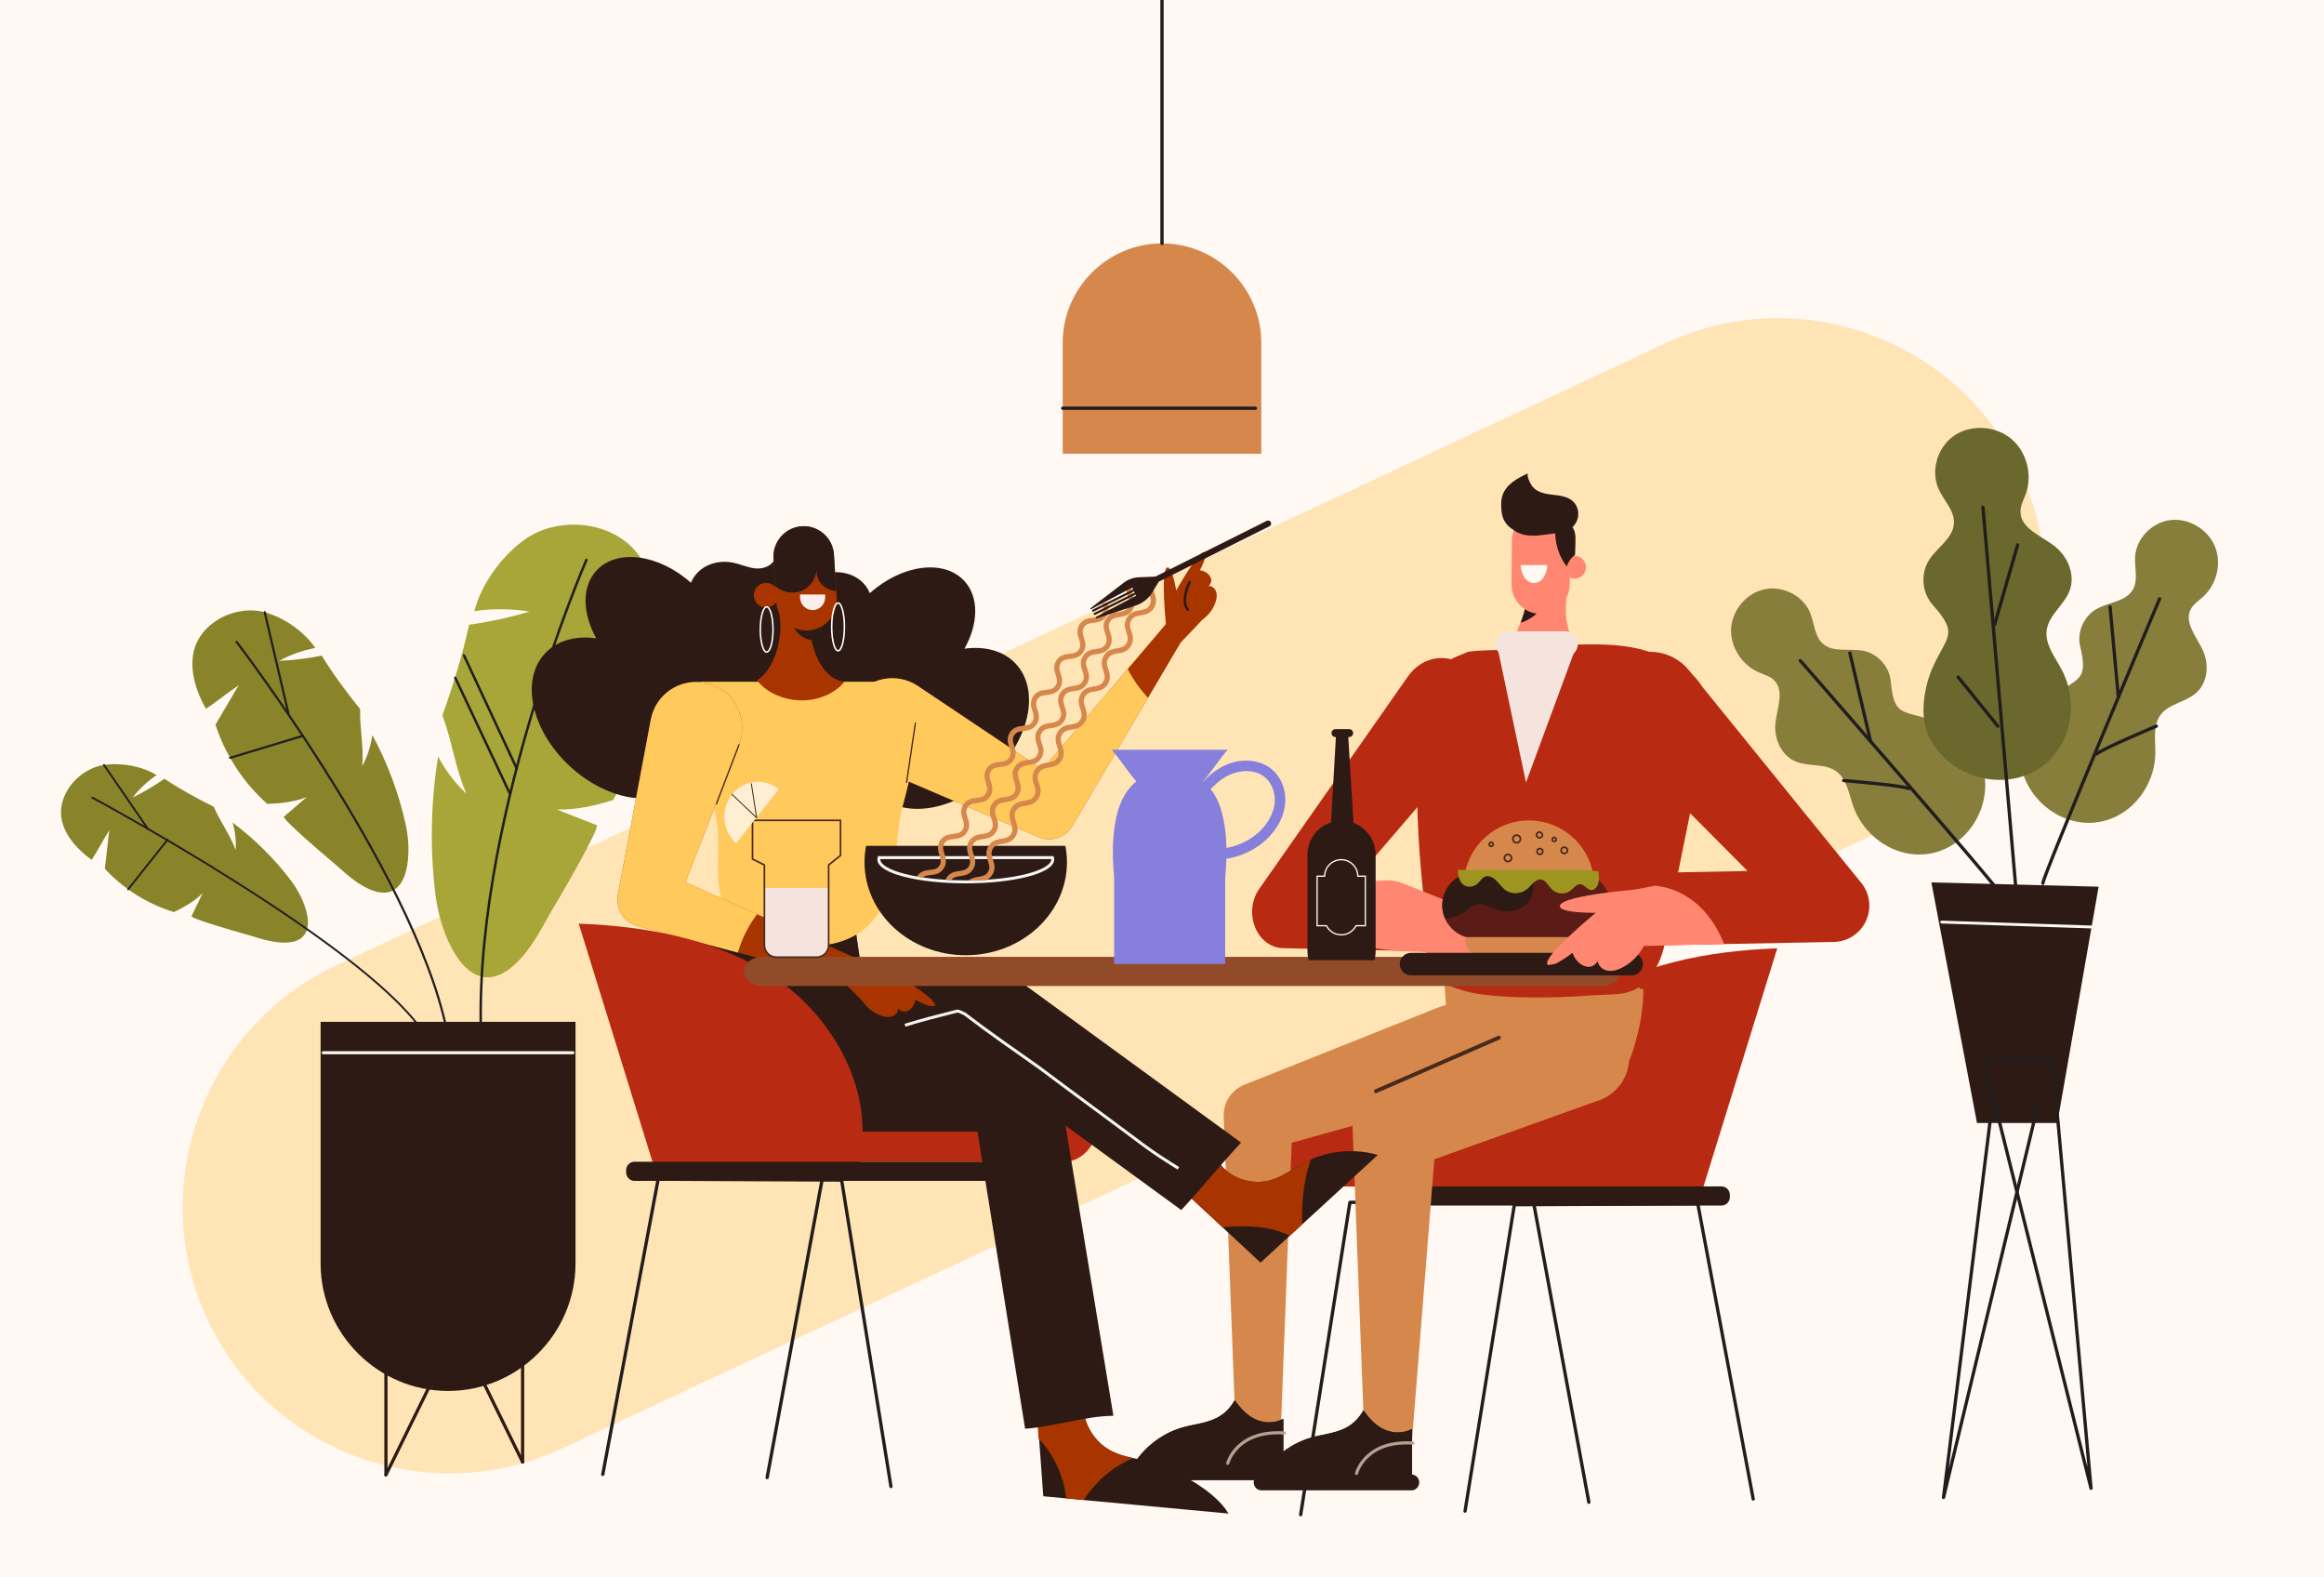 <?xml version="1.0" encoding="UTF-8"?>
<svg xmlns="http://www.w3.org/2000/svg" xmlns:xlink="http://www.w3.org/1999/xlink" version="1.1" x="0px" y="0px" viewBox="0 0 737 500" style="enable-background:new 0 0 737 500;" xml:space="preserve">
<g id="BACKGROUND">
	<rect x="-0.374" style="fill:#FFF8F3;" width="737.749" height="500"></rect>
</g>
<g id="OBJECTS">
	<path style="opacity:0.4;fill:#FFC95C;" d="M599.88,261.917L178.25,459.219c-42.11,19.705-92.686,1.374-112.391-40.735l0,0   c-19.705-42.11-1.374-92.686,40.735-112.391l421.63-197.302c42.11-19.705,92.686-1.374,112.391,40.735v0   C660.321,191.635,641.99,242.211,599.88,261.917z"></path>
	
		<polyline style="fill:none;stroke:#211D1D;stroke-width:1.053;stroke-linecap:round;stroke-linejoin:round;stroke-miterlimit:10;" points="   412.477,480.199 428.093,381.203 486.27,380.908 503.858,476.259  "></polyline>
	<path style="fill:#B82B12;" d="M481.617,376.182h-71.788c-5.946,0-10.811-5.605-10.811-12.456l0,0   c0-6.851,4.865-12.457,10.811-12.457h71.788c5.946,0,10.811,5.605,10.811,12.457l0,0   C492.428,370.576,487.563,376.182,481.617,376.182z"></path>
	<path style="fill:#B82B12;" d="M474.77,376.629c-5.131-21.746,7.081-44.932,25.288-57.883   c18.207-12.951,41.224-17.252,63.552-18.086l-23.52,75.924L474.77,376.629z"></path>
	
		<polyline style="fill:none;stroke:#211D1D;stroke-width:1.043;stroke-linecap:round;stroke-linejoin:round;stroke-miterlimit:10;" points="   464.604,479.089 480.246,381.944 538.423,381.67 555.986,475.247  "></polyline>
	<path style="fill:#2D1A14;" d="M433.239,382.219h112.675c1.464,0,2.663-1.198,2.663-2.663v-0.754c0-1.465-1.198-2.663-2.663-2.663   H433.239c-1.464,0-2.663,1.198-2.663,2.663v0.754C430.576,381.021,431.774,382.219,433.239,382.219z"></path>
	<g>
		<g>
			<g>
				<g>
					<g>
						<path style="fill:#FF8772;" d="M497.517,183.372c-0.535,2.886-0.845,5.816-0.926,8.752c-0.122,4.394,0.434,9.189,3.446,12.339        c-1.867,2.614-4.699,4.761-7.775,5.56c-3.076,0.799-6.423,0.469-9.292-0.915c-0.783-0.378-1.528-0.829-2.272-1.281        c-0.913-0.553-1.826-1.107-2.739-1.66c3.957-6.939,7.339-14.616,6.279-22.566c1.975-0.375,4.772-1.222,6.747-1.597        c0.857-0.162,1.723-0.326,2.593-0.288C494.961,181.777,496.154,183.609,497.517,183.372z"></path>
						<path style="fill:#2D1A14;" d="M482.188,197.489c1.721-4.465,2.685-9.126,2.05-13.888c1.975-0.374,4.772-1.222,6.747-1.597        c0.58-0.11,1.163-0.215,1.75-0.263C493.055,188.792,488.546,195.495,482.188,197.489z"></path>
						<path style="fill:#D6874C;" d="M477.963,257.706l15.793-0.903c12.53-0.717,23.359,9.134,24.063,21.889l1.667,30.212        c-0.101,0.306-0.159,0.648-0.16,1.027c-0.014,4.595,1.515,3.601,1.797,3.56c0,0,0.487,8.472-3.59,20.568        c-2.704,8.023-9.798,13.767-18.103,14.446c-0.204,0.017-0.408,0.031-0.611,0.042l-15.793,0.903        c-12.008,0.687-22.948-17.194-24.455-29.852c0.052-0.528-0.312-5.077-0.52-8.516c0,0-1.616-28.425-1.591-28.882        C455.757,269.446,465.433,258.423,477.963,257.706z"></path>
						<path style="fill:#B82B12;" d="M449.822,239.389c0.272-3.948,0.787-7.862,1.303-11.788c0.472-3.604,1.036-7.278,2.265-10.752        c0.562-1.59,1.273-3.244,2.363-4.582c0.957-1.174,2.173-2.052,3.539-2.812c1.995-1.114,4.155-1.911,6.263-2.806        c1.816-0.282,3.76-0.386,5.875-0.463c0.41-0.014,0.827-0.029,1.251-0.043c0.242-0.008,0.487-0.016,0.734-0.025        c0.085-0.002,0.17-0.005,0.257-0.008c0.203-0.006,0.409-0.014,0.615-0.021c0.822-0.03,1.67-0.067,2.545-0.113        c1.121-0.06,2.242-0.132,3.362-0.208c7.037-0.482,14.052-1.225,21.109-1.42c0.697-0.019,1.399-0.035,2.11-0.044        c1.936-0.027,3.901-0.011,5.866,0.076c0.058,0.003,0.117,0.005,0.175,0.008c0.882,0.041,1.763,0.097,2.642,0.168        c4.423,0.365,8.773,1.165,12.709,2.747c0.626,0.252,1.271,0.514,1.925,0.794c0.055,0.024,0.11,0.046,0.165,0.07        c5.875,2.503,12.493,6.124,13.855,12.312c1.922,8.722-1.56,19.741-3.096,28.396c-0.01,0.06-0.022,0.12-0.032,0.181        c-0.068,0.392-0.138,0.79-0.212,1.19c-0.432,2.417-0.919,4.973-1.444,7.633c-1.478,7.516-3.248,15.843-4.884,24.087        c-0.003,0.016-0.007,0.032-0.01,0.048c-0.235,1.179-0.467,2.357-0.694,3.531c-0.871,4.488-1.685,8.912-2.372,13.127        c-1.024,6.281-4.706,13.33-10.848,15.611c-3.448,1.28-7.81,0.979-11.429,1.244c-4.895,0.358-9.797,0.618-14.705,0.7        c-1.76,0.03-3.521,0.038-5.281,0.024c-3.444-0.03-6.888-0.156-10.323-0.413c-3.261-0.244-6.501-0.554-9.677-1.335        c-1.197-0.294-2.38-0.641-3.544-1.039c-0.979-0.335-2.082-0.646-2.889-1.298c-0.224-0.179-0.432-0.371-0.627-0.574        c-0.38-0.39-0.711-0.822-0.993-1.284c-0.56-2.122-1.034-4.269-1.6-6.375c-0.452-1.681-0.921-3.357-1.383-5.035        c-1.044-4.41-2.138-8.819-3.027-13.263c-0.407-2.768-0.67-5.55-0.926-8.341c-0.379-4.161-0.695-8.327-0.926-12.499        C449.367,256.336,449.239,247.844,449.822,239.389z"></path>
						<path style="fill:#FF8772;" d="M482.221,197.419c-1.156,3.016-2.662,5.943-4.262,8.748c0.913,0.553,1.826,1.107,2.739,1.66        c0.744,0.451,1.49,0.903,2.272,1.281c2.869,1.384,6.216,1.713,9.292,0.915c3.076-0.799,5.908-2.946,7.775-5.56        c-1.816-1.9-2.738-4.397-3.158-7.044H482.221z"></path>
					</g>
					<g>
						<path style="fill:#2D201B;" d="M492.588,170.541c-2.802,0.612-4.343,3.56-3.943,6.204c0.4,2.644,2.295,4.956,4.435,6.831        c1.074-3.222,1.834-6.06,2.908-9.282c0.404-1.21,0.68-2.795-0.471-3.566C494.871,170.295,493.347,170.375,492.588,170.541z"></path>
						<path style="fill:#FF8772;" d="M479.344,185.613c0.004,0.102,0.01,0.204,0.017,0.306c0.004,0.051,0.008,0.104,0.012,0.155        c0.003,0.032,0.005,0.064,0.009,0.097c0.009,0.098,0.02,0.195,0.033,0.292c0.004,0.029,0.008,0.058,0.012,0.087        c0.02,0.141,0.043,0.282,0.069,0.421c0.028,0.148,0.059,0.295,0.093,0.441c0.012,0.052,0.025,0.103,0.038,0.154        c0.008,0.031,0.016,0.062,0.025,0.093c0.032,0.124,0.068,0.246,0.106,0.368c0.09,0.295,0.196,0.584,0.315,0.867        c0.028,0.068,0.058,0.136,0.088,0.203c0.272,0.606,0.604,1.178,0.99,1.708c0.084,0.115,0.17,0.227,0.258,0.337        c0.048,0.06,0.096,0.118,0.145,0.177c0.082,0.096,0.164,0.191,0.249,0.284c0.207,0.228,0.426,0.445,0.654,0.652        c0.107,0.096,0.216,0.189,0.326,0.281c0.453,0.373,0.94,0.702,1.456,0.983c0.389,0.213,0.795,0.396,1.215,0.551        c0.092,0.034,0.185,0.066,0.277,0.097c0.066,0.022,0.132,0.044,0.199,0.063c0.036,0.011,0.072,0.023,0.109,0.033        c0.034,0.01,0.068,0.019,0.102,0.028c0.108,0.031,0.216,0.06,0.326,0.085c0.649,0.155,1.323,0.24,2.015,0.246        c0.152,0.001,0.303-0.001,0.453-0.007c1.689-0.069,3.268-0.606,4.611-1.488c2.528-1.661,4.222-4.542,4.251-7.817l0.02-2.222        l0.058-6.536l0.018-2.044l0.025-2.821c0.001-0.155-0.001-0.31-0.007-0.463c-0.003-0.076-0.007-0.152-0.012-0.227        c-0.003-0.061-0.007-0.12-0.013-0.179c-0.004-0.06-0.01-0.12-0.017-0.18c0-0.015-0.002-0.029-0.004-0.043        c-0.003-0.037-0.008-0.074-0.013-0.11c-0.004-0.044-0.01-0.087-0.016-0.131c-0.003-0.027-0.007-0.053-0.01-0.08        c-0.009-0.064-0.019-0.128-0.029-0.192c-0.008-0.054-0.018-0.108-0.028-0.162c-0.005-0.032-0.011-0.063-0.017-0.095        c-0.023-0.125-0.05-0.249-0.079-0.372c-0.015-0.069-0.033-0.14-0.051-0.208c-0.016-0.064-0.033-0.127-0.051-0.191        c-0.017-0.062-0.036-0.124-0.054-0.186c-0.001-0.002-0.001-0.004-0.002-0.005c-0.019-0.062-0.038-0.123-0.058-0.185        c-0.02-0.062-0.041-0.124-0.063-0.186c-0.021-0.061-0.044-0.123-0.066-0.184c-0.046-0.124-0.095-0.246-0.146-0.368        c-0.01-0.023-0.02-0.046-0.03-0.069c-0.043-0.1-0.087-0.199-0.133-0.297c-0.011-0.023-0.022-0.045-0.033-0.068        c-0.049-0.101-0.099-0.201-0.151-0.3c-0.008-0.016-0.016-0.031-0.025-0.047c-1.549-2.915-4.569-4.92-8.04-4.952        c-3.903-0.036-7.284,2.433-8.658,5.925c-0.414,1.05-0.646,2.192-0.656,3.386l-0.122,13.624        C479.335,185.299,479.337,185.456,479.344,185.613z"></path>
						<path style="fill:#FF8772;" d="M502.929,179.868c-0.018,1.999-1.624,3.604-3.587,3.586s-3.54-1.653-3.522-3.652        c0.018-1.999,1.624-3.604,3.587-3.586C501.369,176.235,502.947,177.87,502.929,179.868z"></path>
						<path style="fill:#2D1A14;" d="M480.114,168.132c1.513,1.055,3.459,1.611,5.314,1.696c3.165,0.146,6.291-0.725,9.457-0.87        c0.255-0.011,0.523-0.015,0.767,0.048c0.13,0.033,0.252,0.084,0.363,0.162l1.213,7.783l0.23,1.477        c0.019-0.573,0.066-1.146,0.129-1.722c0.081-0.732,0.19-1.466,0.307-2.198l0.025-2.821c0.001-0.155-0.001-0.31-0.007-0.463        c-0.003-0.076-0.007-0.152-0.012-0.227c-0.003-0.061-0.007-0.12-0.013-0.179c-0.004-0.06-0.01-0.12-0.017-0.18        c0-0.015-0.002-0.029-0.004-0.043c-0.003-0.037-0.008-0.074-0.013-0.11c-0.004-0.044-0.01-0.087-0.016-0.131        c-0.003-0.027-0.007-0.053-0.01-0.08c-0.009-0.064-0.019-0.128-0.029-0.192c-0.008-0.054-0.018-0.108-0.028-0.162        c-0.005-0.032-0.011-0.063-0.017-0.095c-0.023-0.125-0.05-0.249-0.079-0.372c-0.015-0.069-0.033-0.14-0.051-0.208        c-0.016-0.064-0.033-0.127-0.051-0.191c-0.017-0.062-0.036-0.124-0.054-0.186c-0.001-0.002-0.001-0.004-0.002-0.005        c-0.019-0.062-0.038-0.123-0.058-0.185c-0.02-0.062-0.041-0.124-0.063-0.186c-0.021-0.061-0.044-0.123-0.066-0.184        c-0.046-0.124-0.095-0.246-0.146-0.368c-0.01-0.023-0.02-0.046-0.03-0.069c-0.043-0.1-0.087-0.199-0.133-0.297        c-0.011-0.023-0.022-0.045-0.033-0.068c-0.049-0.101-0.099-0.201-0.151-0.3c-0.008-0.016-0.016-0.031-0.025-0.047        c-1.549-2.915-4.569-4.92-8.04-4.952C484.868,162.171,481.487,164.639,480.114,168.132z"></path>
						<path style="fill:#2D1A14;" d="M497.436,166.057c1.021,0.51,1.675,1.574,1.961,2.678c0.286,1.105,0.251,2.264,0.215,3.404        c-0.04,1.272-0.081,2.544-0.121,3.815c-1.185,0.769-2.256,2.315-2.638,3.675c-3.287-4.291-4.604-10.507-2.954-15.653"></path>
					</g>
				</g>
			</g>
		</g>
		<path style="fill:#D6874C;" d="M516.145,331.383c-2.145-7.693-10.12-12.191-17.813-10.046c-0.499,0.139-1,0.31-1.472,0.497    l-60.519,24.128l-0.942,0.376c-4.167,1.661-6.652,5.75-6.499,9.99l3.737,98.462c0.151,3.979,3.499,7.082,7.477,6.931    c3.786-0.143,7.61-2.573,7.761-6.295l6.998-87.883l51.226-18.347C513.793,347.051,518.29,339.076,516.145,331.383z"></path>
		<path style="fill:#D6874C;" d="M456.035,319.433l-60.52,24.128l-0.942,0.375c-4.167,1.661-6.652,5.75-6.499,9.991l3.737,98.462    c0.151,3.979,3.499,7.082,7.477,6.931c3.786-0.144,6.779-3.209,6.931-6.931l3.737-98.462l-7.441,10.366l62.758-17.498    c7.693-2.145,12.19-10.12,10.046-17.813c-2.145-7.693-10.12-12.191-17.813-10.046    C457.007,319.075,456.507,319.246,456.035,319.433z"></path>
		<g>
			<path style="fill:#2D1A14;" d="M397.489,449.674c-2.342-1.253-4.366-3.504-5.936-5.744c-1.272,2.307-3.146,4.265-5.452,5.494     c-3.404,1.815-7.37,2.084-11.07,3.135c-7.22,2.051-13.509,7.296-16.913,14.104h48.862v-16.819     C404.028,451.36,400.601,451.339,397.489,449.674z"></path>
			<path style="fill:#2D1A14;" d="M397.489,449.674c-2.338-1.251-4.36-3.498-5.929-5.735c-1.277,2.303-3.156,4.256-5.458,5.484     c-3.404,1.815-7.37,2.084-11.07,3.135c-7.22,2.051-13.509,7.296-16.913,14.104h48.862v-16.819     C404.028,451.36,400.601,451.339,397.489,449.674z"></path>
			<path style="fill:#2D1A14;" d="M359.221,469.306h47.569c1.353,0,2.46-1.129,2.46-2.508l0,0c0-1.38-1.107-2.509-2.46-2.509     h-47.569c-1.353,0-2.461,1.129-2.461,2.509l0,0C356.761,468.178,357.868,469.306,359.221,469.306z"></path>
			
				<path style="fill:none;stroke:#B7A091;stroke-width:0.995;stroke-linecap:round;stroke-linejoin:round;stroke-miterlimit:10;" d="     M389.353,463.936c0,0,2.653-10.612,17.908-9.617"></path>
		</g>
		<g>
			<path style="fill:#2D1A14;" d="M438.315,452.876c-2.342-1.253-4.365-3.504-5.936-5.745c-1.272,2.307-3.146,4.265-5.452,5.494     c-3.404,1.815-7.37,2.084-11.07,3.135c-7.22,2.051-13.509,7.295-16.913,14.104h48.862v-16.819     C444.854,454.562,441.426,454.54,438.315,452.876z"></path>
			<path style="fill:#2D1A14;" d="M438.315,452.876c-2.338-1.251-4.36-3.498-5.929-5.735c-1.277,2.303-3.156,4.257-5.458,5.484     c-3.404,1.815-7.37,2.084-11.07,3.135c-7.22,2.051-13.509,7.295-16.913,14.104h48.862v-16.819     C444.854,454.562,441.426,454.54,438.315,452.876z"></path>
			<path style="fill:#2D1A14;" d="M400.047,472.509h47.569c1.353,0,2.46-1.129,2.46-2.508l0,0c0-1.38-1.107-2.509-2.46-2.509     h-47.569c-1.353,0-2.46,1.129-2.46,2.509l0,0C397.587,471.38,398.694,472.509,400.047,472.509z"></path>
			
				<path style="fill:none;stroke:#B7A091;stroke-width:0.995;stroke-linecap:round;stroke-linejoin:round;stroke-miterlimit:10;" d="     M430.179,467.139c0,0,2.653-10.612,17.908-9.617"></path>
		</g>
		<path style="fill:#FFF8F3;" d="M486.468,184.859c-2.311,0-4.184-2.555-4.184-5.708h8.368    C490.652,182.303,488.779,184.859,486.468,184.859z"></path>
		<polygon style="fill:#F5E4DD;" points="500.037,204.463 483.932,248.079 475.043,205.976   "></polygon>
		<path style="fill:#F5E4DD;" d="M478.373,208.317h17.898c2.245,0,4.082-1.837,4.082-4.082l0,0c0-2.245-1.837-4.082-4.082-4.082    h-17.898c-2.245,0-4.082,1.837-4.082,4.082v0C474.291,206.48,476.128,208.317,478.373,208.317z"></path>
		<path style="fill:#B82B12;" d="M512.01,233.731l60.759,61.098l8.339-19.188l-79.518,1.5c-6.352,0.12-11.403,5.366-11.284,11.717    c0.12,6.352,5.366,11.404,11.717,11.284l79.518-1.5c6.346-0.12,11.394-5.362,11.275-11.708c-0.05-2.663-1.002-5.097-2.559-7.017    l-0.376-0.463l-54.267-66.931c-5.526-6.815-15.53-7.86-22.345-2.335c-6.815,5.526-7.86,15.53-2.335,22.345    C511.271,232.949,511.641,233.358,512.01,233.731z"></path>
		<path style="fill:#B82B12;" d="M475.845,279.858l-23.161-0.506c1.563,1.805,3.564,3.213,5.515,4.976    c1.48,1.337-0.412,3.34-1.995,2.586c-4.348-2.071-8.32-4.885-12.779-6.729c-0.527-0.218-3.257,0.399-3.404-0.044l-10.225-1.289    l37.053-43.155c0.318-0.372,0.637-0.781,0.928-1.197c4.771-6.815,3.868-16.819-2.016-22.345    c-5.884-5.526-14.522-4.481-19.293,2.335l-46.855,66.931l-0.325,0.463c-1.344,1.92-2.166,4.354-2.209,7.016    c-0.103,6.347,4.255,11.589,9.734,11.708l68.656,1.5c5.484,0.12,10.014-4.932,10.117-11.284    C485.69,284.474,481.329,279.227,475.845,279.858z"></path>
		<path style="fill:#FF8772;" d="M441.012,301.217c-5.896-0.461-12.249-2.017-15.569-5.195c-0.919-0.879-1.433-2.197-1.738-3.405    c-0.421-1.669-0.444-3.453,0.004-5.12c0.541-2.016,1.783-3.75,3.437-5.009c2.445-1.862,5.548-2.693,8.551-3.084    c1.265-0.164,2.539-0.249,3.814-0.278c1.915-0.044,3.573,0.213,5.349,0.924c1.167,0.467,2.335,0.935,3.502,1.402    c2.876,1.152,5.753,2.304,8.629,3.456c1.284,0.514,2.568,1.029,3.852,1.543c2.264,0.309,2.727-1.944,2.675,4.408    c-0.052,6.352-2.329,11.403-5.087,11.284l-17.439-0.758C440.998,301.329,441.068,301.221,441.012,301.217z"></path>
		<path style="fill:#FF8772;" d="M504.99,284.806l19.861-4.013c11.628,1.235,18.699,10.15,21.882,18.507l-34.867,0.844    c-4.953,0.12-9.045-4.932-9.138-11.284C502.634,282.508,500.036,284.925,504.99,284.806z"></path>
		<path style="fill:#2D1A14;" d="M484.147,168.949c-3.259,0.28-6.567-1.908-7.586-5.016c-0.347-1.058-0.448-2.182-0.482-3.295    c-0.034-1.12-0.002-2.256,0.308-3.333c0.517-1.796,1.777-3.306,3.256-4.45c1.479-1.143,3.178-1.96,4.864-2.768    c-0.287,1.063,0.548,2.643,1.087,3.604c1.206,2.145,3.937,2.826,6.381,3.115c2.444,0.289,5.124,0.487,6.906,2.183    c1.414,1.346,1.955,3.504,1.45,5.39c-0.505,1.886-1.996,3.453-3.815,4.161"></path>
		
			<line style="fill:none;stroke:#472A1C;stroke-width:1.235;stroke-linecap:round;stroke-linejoin:round;stroke-miterlimit:10;" x1="475.32" y1="328.982" x2="436.341" y2="345.962"></line>
		<g>
			<g>
				<path style="fill:#FF8772;" d="M481.817,289.889c0.166,2.223,11.379,2.048,11.379,2.048s-17.01,13.984-15.31,16.347      c0.069,0.095,0.161,0.161,0.264,0.213c0.739-0.143,1.48-0.272,2.223-0.382c4.221-1.917,11.957-8.785,11.957-8.785      s-2.49,2.501-5.06,5.494c2.534-0.883,5.184-1.348,7.887-1.529c0.32-0.392,0.501-0.62,0.501-0.62s-0.171,0.227-0.456,0.617      c3.93-0.258,7.968,0.077,11.918,0.573c4.26-5.483,10.301-13.928,10.301-13.928l-6.7-5.793      C510.719,284.145,481.537,286.138,481.817,289.889z"></path>
			</g>
			<path style="fill:#FF8772;" d="M493.834,307.242c0.11,1.586,1.64,2.818,3.252,3.056c1.612,0.239,3.25-0.322,4.686-1.089     c3.212-1.718,5.791-4.545,7.161-7.855c0.928-2.24,1.181-5.108-0.59-6.776c-1.496-1.41-3.854-1.421-5.927-1.142     c-4.938,0.664-14.255,3.054-16.443,8.149C484.095,305.959,490.775,312.18,493.834,307.242z"></path>
		</g>
		<g>
			<g>
				<path style="fill:#FF8772;" d="M480.009,291.12c-0.166,2.223-11.379,2.048-11.379,2.048s17.01,13.984,15.31,16.347      c-0.069,0.095-0.161,0.161-0.264,0.213c-0.739-0.143-1.48-0.272-2.223-0.382c-4.221-1.917-11.957-8.785-11.957-8.785      s2.49,2.501,5.061,5.494c-2.535-0.883-5.184-1.348-7.887-1.529c-0.32-0.392-0.501-0.62-0.501-0.62s0.171,0.227,0.456,0.617      c-3.93-0.258-7.968,0.077-11.918,0.573c-4.26-5.484-10.301-13.928-10.301-13.928l8.65-6.535      C453.056,284.634,480.288,287.369,480.009,291.12z"></path>
			</g>
			<path style="fill:#FF8772;" d="M467.991,308.473c-0.11,1.586-1.64,2.818-3.252,3.056c-1.612,0.239-3.25-0.322-4.686-1.089     c-3.212-1.718-5.791-4.545-7.161-7.855c-0.928-2.24-1.181-5.108,0.59-6.776c1.496-1.41,3.854-1.421,5.927-1.142     c4.938,0.664,14.255,3.054,16.443,8.149C477.73,307.191,471.05,313.411,467.991,308.473z"></path>
		</g>
	</g>
	<g>
		<g>
			<path style="fill:#898429;" d="M71.988,195.012c-5.448,2.22-9.936,6.78-10.789,12.777c-0.834,5.865,1.208,11.795,4.106,16.94     c3.497-2.292,6.87-5.15,10.367-7.442c-2.445,4.153-4.89,8.306-7.334,12.459c3.073,9.572,8.932,18.54,16.449,25.133     c4.162-0.135,8.593-0.635,12.474-2.166c-2.401,2.067-4.801,4.133-7.203,6.201c-0.745,0.656,12.872,12.266,13.824,13.04     c3.686,2.996,7.07,6.566,11.211,8.93c14.352,8.193,15.811-9.176,13.619-19.21c-2.182-9.987-5.773-19.656-10.633-28.624     c-0.488,3.436-1.571,6.786-3.185,9.851c0.495-6.383-0.838-11.699-0.691-18.099c-4.14-5.045-8.755-11.354-12.173-16.924     c-4.461,0.89-8.986,1.443-13.527,1.653c3.582-1.947,7.459-3.337,11.453-4.107c-3.518-5.247-9.961-9.662-16.014-11.321     C80.099,193.049,75.808,193.456,71.988,195.012z"></path>
			<path style="fill:none;stroke:#211D1D;stroke-width:0.69;stroke-linecap:round;stroke-linejoin:round;stroke-miterlimit:10;" d="     M75.037,203.529c0,0,60.042,78.232,67.464,127.714"></path>
			
				<line style="fill:none;stroke:#211D1D;stroke-width:0.69;stroke-linecap:round;stroke-linejoin:round;stroke-miterlimit:10;" x1="83.941" y1="194.102" x2="91.505" y2="226.366"></line>
			
				<line style="fill:none;stroke:#211D1D;stroke-width:0.69;stroke-linecap:round;stroke-linejoin:round;stroke-miterlimit:10;" x1="72.97" y1="240.265" x2="95.904" y2="233.331"></line>
		</g>
		<g>
			<path style="fill:#898429;" d="M23.843,247.359c-3.523,3.597-5.458,8.669-4.009,13.593c1.417,4.816,5.131,8.689,9.245,11.659     c1.954-2.978,3.61-6.35,5.564-9.329c-0.463,4.051-0.926,8.103-1.389,12.154c5.819,6.327,13.628,11.227,21.907,13.718     c3.244-1.543,6.571-3.46,9.098-5.983c-1.167,2.425-2.334,4.85-3.502,7.277c-0.357,0.763,14.523,5.021,15.55,5.29     c3.976,1.039,7.916,2.626,12.028,3.02c14.251,1.365,9.256-12.548,3.969-19.538c-5.261-6.956-11.525-13.18-18.543-18.424     c0.83,2.822,1.16,5.782,0.969,8.706c-1.868-5.099-4.805-8.743-6.954-13.735c-5.061-2.464-10.944-5.74-15.619-8.859     c-3.213,2.229-6.596,4.22-10.113,5.952c2.144-2.741,4.718-5.155,7.604-7.129c-4.64-2.835-11.299-4.017-16.673-3.206     C29.562,243.04,26.312,244.837,23.843,247.359z"></path>
			
				<path style="fill:none;stroke:#211D1D;stroke-width:0.591;stroke-linecap:round;stroke-linejoin:round;stroke-miterlimit:10;" d="     M29.269,252.881c0,0,84.38,45.34,104.39,73.555"></path>
			
				<line style="fill:none;stroke:#211D1D;stroke-width:0.591;stroke-linecap:round;stroke-linejoin:round;stroke-miterlimit:10;" x1="32.974" y1="242.525" x2="46.948" y2="262.874"></line>
			
				<line style="fill:none;stroke:#211D1D;stroke-width:0.591;stroke-linecap:round;stroke-linejoin:round;stroke-miterlimit:10;" x1="40.641" y1="281.957" x2="53.119" y2="266.239"></line>
		</g>
		<g>
			<path style="fill:#A8A539;" d="M183.415,166.371c8.443,0.428,16.693,4.484,20.694,12.214c3.913,7.559,3.956,16.572,2.464,24.925     c-5.831-1.451-11.76-3.727-17.591-5.178c5.286,4.474,10.571,8.948,15.857,13.421c0.371,14.44-3.323,29.384-10.392,41.89     c-5.71,1.791-11.956,3.214-17.946,2.978c4.236,1.664,8.473,3.329,12.711,4.994c1.321,0.536-11.642,22.742-12.566,24.243     c-3.579,5.812-6.476,12.259-10.971,17.429c-15.582,17.919-25.796-4.947-27.582-19.598c-1.777-14.581-1.491-29.399,0.847-43.866     c2.292,4.429,5.349,8.458,8.992,11.851c-3.699-8.422-4.412-16.266-7.647-24.877c3.223-8.806,6.49-19.551,8.485-28.729     c6.472-0.908,12.873-2.304,19.132-4.173c-5.782-0.942-11.7-0.99-17.482-0.139c2.283-8.785,8.929-17.829,16.352-22.95     C171.483,167.555,177.497,166.071,183.415,166.371z"></path>
			
				<path style="fill:none;stroke:#211D1D;stroke-width:0.783;stroke-linecap:round;stroke-linejoin:round;stroke-miterlimit:10;" d="     M185.966,177.516c0,0-37.069,85.402-33.255,154.301"></path>
			
				<line style="fill:none;stroke:#211D1D;stroke-width:0.783;stroke-linecap:round;stroke-linejoin:round;stroke-miterlimit:10;" x1="147.154" y1="207.815" x2="163.877" y2="243.681"></line>
			
				<line style="fill:none;stroke:#211D1D;stroke-width:0.783;stroke-linecap:round;stroke-linejoin:round;stroke-miterlimit:10;" x1="144.379" y1="214.902" x2="161.641" y2="251.497"></line>
		</g>
		<path style="fill:#2D1A14;" d="M101.676,323.969v76.611c0,22.229,18.188,40.417,40.417,40.417h0    c22.229,0,40.417-18.188,40.417-40.417v-76.611H101.676z"></path>
		<g>
			
				<path style="fill:none;stroke:#2D1A14;stroke-width:1.013;stroke-linecap:round;stroke-linejoin:round;stroke-miterlimit:10;" d="     M122.392,467.584v-32.881V467.584z"></path>
			
				<line style="fill:none;stroke:#2D1A14;stroke-width:1.013;stroke-linecap:round;stroke-linejoin:round;stroke-miterlimit:10;" x1="138.337" y1="435.144" x2="122.392" y2="467.584"></line>
		</g>
		<g>
			
				<path style="fill:none;stroke:#2D1A14;stroke-width:1.013;stroke-linecap:round;stroke-linejoin:round;stroke-miterlimit:10;" d="     M165.733,463.528v-32.881V463.528z"></path>
			
				<line style="fill:none;stroke:#2D1A14;stroke-width:1.013;stroke-linecap:round;stroke-linejoin:round;stroke-miterlimit:10;" x1="149.788" y1="431.088" x2="165.733" y2="463.528"></line>
		</g>
		
			<line style="fill:none;stroke:#FFF8F3;stroke-width:0.956;stroke-linecap:round;stroke-miterlimit:10;" x1="102.502" y1="333.767" x2="181.678" y2="333.767"></line>
	</g>
	<g>
		<g>
			<path style="fill:#2D1A14;" d="M246.84,179.525c1.021,0.778,2.558,0.508,3.671,1.099c-0.426-0.117-1.086-0.023-1.291-0.34     c0.725,2.398,3.647,3.453,6.141,3.221c2.494-0.232,4.814-1.367,7.272-1.851c3.564-0.701,7.468,0.081,10.27,2.393     c1.291,1.066,2.305,2.467,2.949,4.013c10.176-9.104,23.478-10.876,29.936-3.894c4.756,5.141,4.489,13.613,0.081,21.491     c6.494-0.881,12.437,0.662,16.312,4.851c7.813,8.446,4.262,24.436-7.931,35.714c-12.193,11.278-28.41,13.574-36.222,5.128     c-4.641-5.017-5.271-12.695-2.464-20.467H246.84V179.525z"></path>
			<path style="fill:#2D1A14;" d="M250.511,180.624c0.136,0.038,0.249,0.096,0.315,0.197     C250.725,180.745,250.619,180.682,250.511,180.624z"></path>
		</g>
		
			<polyline style="fill:none;stroke:#211D1D;stroke-width:1.053;stroke-linecap:round;stroke-linejoin:round;stroke-miterlimit:10;" points="    334.665,472.383 319.05,373.388 260.873,373.093 243.285,468.444   "></polyline>
		<path style="fill:#B82B12;" d="M265.526,368.366h71.788c5.946,0,10.811-5.605,10.811-12.457l0,0    c0-6.851-4.865-12.457-10.811-12.457h-71.788c-5.946,0-10.811,5.605-10.811,12.457l0,0    C254.714,362.761,259.58,368.366,265.526,368.366z"></path>
		<path style="fill:#A83500;" d="M277.196,243.093l50.631,21.654l1.553,0.664c3.972,1.699,8.52,0.135,10.657-3.49l39.76-67.286    c0.791-1.339,0.347-3.065-0.991-3.856c-1.198-0.708-2.707-0.426-3.578,0.601l-50.593,59.57l12.21-2.826l-45.758-30.636    c-6.713-4.494-15.798-2.696-20.293,4.017c-4.494,6.713-2.696,15.798,4.017,20.293    C275.555,242.297,276.403,242.748,277.196,243.093z"></path>
		<path style="fill:#FFC95C;" d="M270.793,221.506c4.494-6.713,13.58-8.511,20.293-4.017l39.505,26.449l27.031-31.827    c1.72,3.363,3.907,6.396,6.445,9.146l-24.029,40.664c-2.137,3.626-6.685,5.189-10.657,3.49l-1.553-0.664l-50.631-21.654    c-0.793-0.345-1.642-0.796-2.386-1.294C268.098,237.305,266.299,228.219,270.793,221.506z"></path>
		<g>
			<path style="fill:#2D1A14;" d="M248.118,176.232c-0.694,0.529-1.625,0.574-2.5,0.734c-0.073,0.083-0.157,0.155-0.235,0.232     c0.154-0.037,0.283-0.096,0.355-0.207c-0.725,2.398-3.647,3.453-6.141,3.221c-2.494-0.232-4.814-1.367-7.272-1.851     c-3.564-0.701-7.468,0.081-10.27,2.393c-1.291,1.066-2.305,2.467-2.949,4.013c-10.176-9.104-23.478-10.876-29.936-3.894     c-4.756,5.141-4.489,13.614-0.081,21.492c-6.494-0.882-12.437,0.662-16.312,4.851c-7.813,8.446-4.262,24.435,7.931,35.714     c12.193,11.278,28.41,13.574,36.222,5.128c4.641-5.017,5.271-12.695,2.464-20.467h28.725V176.232z"></path>
		</g>
		<g>
			<path style="fill:#2D1A14;" d="M389.577,479.864l-45.954-4.293l-5.433-0.506l-7.339-0.687l-1.317-18.075l-0.906-12.423     l15.062,0.778c-0.461,4.409,1.436,9.097,4.742,12.423c0.259,0.259,0.527,0.515,0.803,0.757c0.276,0.243,0.56,0.473,0.852,0.7     c0.733,0.56,1.511,1.054,2.33,1.478c0.362,0.185,0.725,0.358,1.095,0.519c0.123,0.053,0.247,0.103,0.37,0.152     c0.124,0.053,0.247,0.103,0.37,0.148c0.23,0.09,0.461,0.173,0.692,0.255c0.272,0.095,0.543,0.185,0.819,0.268     c0.107,0.037,0.218,0.07,0.329,0.099c0.144,0.049,0.292,0.091,0.44,0.128c0.119,0.037,0.239,0.07,0.358,0.099     c0.14,0.041,0.28,0.078,0.424,0.115c0.127,0.033,0.251,0.066,0.379,0.095c0.473,0.119,0.947,0.23,1.42,0.337     c0.078,0.021,0.156,0.037,0.235,0.053c1.803,0.403,3.618,0.762,5.388,1.272C372.77,465.869,385.428,472.652,389.577,479.864z"></path>
			<path style="fill:#A83500;" d="M359.347,462.283c-6.743,2.811-11.867,7.529-15.724,13.287l-5.433-0.506     c-0.947-6.928-3.585-13.394-8.657-18.762c-0.062-0.07-0.123-0.136-0.189-0.202l-0.716-12.221l15.062,0.778     c-0.461,4.409,1.436,9.097,4.742,12.423c0.259,0.263,0.527,0.515,0.803,0.757c0.276,0.243,0.56,0.478,0.852,0.7     c0.733,0.56,1.511,1.058,2.33,1.482c0.362,0.185,0.725,0.354,1.095,0.515c0.123,0.053,0.247,0.107,0.37,0.152     c0.124,0.053,0.247,0.103,0.37,0.148c0.23,0.09,0.461,0.173,0.692,0.255c0.272,0.095,0.543,0.185,0.819,0.268     c0.107,0.037,0.218,0.07,0.329,0.099c0.144,0.049,0.292,0.091,0.44,0.128c0.119,0.037,0.239,0.07,0.358,0.099     c0.14,0.041,0.28,0.078,0.424,0.115c0.123,0.033,0.251,0.066,0.379,0.095c0.469,0.124,0.943,0.23,1.42,0.337     C359.191,462.25,359.269,462.267,359.347,462.283z"></path>
		</g>
		<g>
			<path style="fill:#2D1A14;" d="M387.176,369.328c3.464,4.465,10.198,6.479,15.962,4.776c3.907-1.155,7.121-3.744,10.7-5.62     c6.983-3.662,15.573-4.521,23.101-2.309l-37.193,34.134l-23.337-21.69L387.176,369.328z"></path>
			<path style="fill:#A83500;" d="M387.176,369.328c3.464,4.465,10.198,6.479,15.962,4.776c3.907-1.155,7.121-3.744,10.7-5.62     c0.618-0.324,1.253-0.618,1.895-0.898c-1.575,4.298-2.347,8.941-2.65,13.462c-0.157,2.348-0.192,4.73-0.107,7.118l-3.946,3.621     c-6.599-3.222-14.055-3.328-21.35-2.694l-11.271-10.475L387.176,369.328z"></path>
		</g>
		<path style="fill:#AE4E3E;" d="M268.933,273.383c2.11,23.757,6.042,47.383,11.757,70.655h-74.234    c-3.34-12.25-0.373-26.653,6.815-37.487c3.973-5.988,9.333-11.147,13.468-17.045c4.135-5.899,7.054-13.001,5.332-19.798    L268.933,273.383z"></path>
		<path style="fill:#2D1A14;" d="M213.272,306.551c3.973-5.988,9.333-11.147,13.468-17.045c0.246-0.351,0.488-0.707,0.724-1.066    c4.167,0.045,8.334,0.054,12.502,0.018c1.8-0.016,3.6-0.04,5.4-0.073h25.145c2.27,18.698,5.669,37.285,10.179,55.652h-74.234    C203.116,331.788,206.084,317.385,213.272,306.551z"></path>
		<path style="fill:#FFC95C;" d="M286.658,216.15H222.16c-3.214,5.625-4.292,12.372-2.335,19.504    c2.533,9.228,6.927,17.647,7.764,27.294c0.551,6.347-0.434,12.84,0.591,19.164c2.163,13.352,11.243,17.474,24.192,17.932    c11.085,0.392,21.167-1.582,27.138-11.997c5.767-10.059,3.868-21.64,6.766-32.457c2.313-8.634,4.424-17.21,4.017-26.349    C290.068,224.197,288.765,219.842,286.658,216.15z"></path>
		<path style="fill:#A83500;" d="M239.058,188.953c0.136,2.154,1.992,3.789,4.145,3.654c2.154-0.136,3.789-1.992,3.653-4.145    c-0.136-2.154-1.992-3.789-4.145-3.654C240.558,184.943,238.922,186.799,239.058,188.953z"></path>
		<g>
			<path style="fill:#2D1A14;" d="M325.088,452.971c9.345-0.664,18.621-3.953,27.991-4.116l-17.537-106.337     c-1.135-6.712-6.948-11.625-13.756-11.625h-99.006c-7.705,0-13.951,6.246-13.951,13.951c0,7.705,6.246,13.951,13.951,13.951     h87.215L325.088,452.971z"></path>
		</g>
		<g>
			<path style="fill:#2D1A14;" d="M393.575,362.255l-75.519-55.051c-3.71-2.704-8.555-3.575-13.05-2.348l-89.036,24.3     c-7.813,2.132-12.322,9.863-10.072,17.267c2.25,7.404,10.409,11.679,18.22,9.545l81.885-22.348l68.615,50.018     C381.102,376.658,387.09,369.243,393.575,362.255z"></path>
		</g>
		<path style="fill:#A83500;" d="M206.386,228.12l-10.146,53.978l-0.303,1.612c-0.836,4.447,1.947,8.745,6.249,9.894l71.566,18.916    c1.902,0.503,3.851-0.632,4.353-2.533c0.453-1.715-0.426-3.469-1.998-4.165l-67.658-30.032l5.945,11.506l19.956-51.169    c2.931-7.516-0.785-15.985-8.301-18.916c-7.516-2.931-15.985,0.785-18.916,8.301C206.808,226.346,206.552,227.271,206.386,228.12z    "></path>
		<path style="fill:#FFC95C;" d="M195.937,283.71l0.303-1.612l10.146-53.978c0.165-0.849,0.422-1.775,0.747-2.609    c2.931-7.516,11.4-11.232,18.916-8.301c7.516,2.931,11.232,11.4,8.301,18.916l-17.008,43.611l22.76,10.103    c-2.796,3.697-4.818,7.77-6.117,12.17l-31.799-8.405C197.884,292.455,195.101,288.157,195.937,283.71z"></path>
		<g>
			<g>
				<path style="fill:#A83500;" d="M291.667,305.967c0.117,1.616-7.99,2.679-7.99,2.679s13.755,8.255,12.78,10.135      c-0.039,0.076-0.099,0.133-0.168,0.181c-0.548-0.025-1.096-0.039-1.644-0.039c-3.248-0.931-9.558-5.051-9.558-5.051      s2.062,1.535,4.234,3.415c-1.922-0.367-3.883-0.42-5.851-0.264c-0.272-0.248-0.427-0.393-0.427-0.393s0.147,0.145,0.395,0.395      c-2.862,0.231-5.739,0.9-8.535,1.675c-3.655-3.492-8.91-8.926-8.91-8.926l8.16-4.977      C274.153,304.798,291.469,303.239,291.667,305.967z"></path>
			</g>
			<path style="fill:#A83500;" d="M284.843,319.721c0.089,1.153-0.883,2.2-2.021,2.543c-1.138,0.342-2.378,0.113-3.496-0.287     c-2.499-0.895-4.66-2.655-6-4.891c-0.908-1.513-1.395-3.548-0.295-4.936c0.929-1.173,2.629-1.431,4.153-1.45     c3.632-0.046,10.606,0.686,12.726,4.118C291.731,317.767,287.574,322.948,284.843,319.721z"></path>
		</g>
		<g>
			<g>
				<path style="fill:#A83500;" d="M370.281,179.901c1.496-0.157,2.727,7.31,2.727,7.31s7.243-12.975,9.016-12.13      c0.071,0.034,0.126,0.088,0.173,0.15c-0.006,0.508-0.003,1.015,0.013,1.522c-0.766,3.033-4.397,8.995-4.397,8.995      s1.362-1.954,3.04-4.02c-0.282,1.789-0.273,3.605-0.068,5.421c-0.222,0.259-0.351,0.407-0.351,0.407s0.13-0.141,0.355-0.377      c0.301,2.64,1.008,5.282,1.812,7.845c-3.13,3.487-8.011,8.513-8.011,8.513l-4.651-3.753      C369.938,199.782,367.756,180.166,370.281,179.901z"></path>
			</g>
			<path style="fill:#A83500;" d="M383.247,185.796c1.067-0.117,2.068,0.75,2.42,1.792c0.352,1.042,0.177,2.197-0.16,3.243     c-0.755,2.339-2.323,4.391-4.356,5.699c-1.376,0.885-3.25,1.398-4.57,0.422c-1.116-0.824-1.407-2.389-1.47-3.798     c-0.152-3.359,0.316-9.832,3.436-11.897C381.226,179.483,386.158,183.172,383.247,185.796z"></path>
		</g>
		<path style="fill:none;stroke:#F5F5F3;stroke-width:0.941;stroke-miterlimit:10;" d="M286.994,325.058    c5.338-1.687,10.982-3.098,16.626-4.509c0.47,0,1.411,0.47,2.352,0.941c7.996,6.115,15.522,11.288,23.518,16.933    c11.288,8.466,21.636,15.992,32.924,24.458c3.763,2.822,7.526,5.174,11.288,7.526"></path>
		<path style="fill:none;stroke:#F5F5F3;stroke-width:0.941;stroke-miterlimit:10;" d="M226.602,340.968    c10.008-2.488,19.829-5.782,29.941-7.805"></path>
		<path style="fill:#B82B12;" d="M272.372,368.813c5.131-21.746-7.081-44.932-25.288-57.884s-41.224-17.252-63.552-18.086    l23.52,75.924L272.372,368.813z"></path>
		<path style="fill:#914B29;" d="M241.693,312.613h46.176h220.234c3.186,0,5.793-2.082,5.793-4.627l0,0    c0-2.545-2.607-4.627-5.793-4.627H241.693c-3.186,0-5.793,2.082-5.793,4.627l0,0C235.9,310.53,238.507,312.613,241.693,312.613z"></path>
		<path style="fill:#A83500;" d="M261.7,212.663c-3.121-3.796-4.74-9.294-4.835-14.389l-10.124-5.59    c2.333,8.781-1.111,19.7-6.69,22.987c0.466,0.61,0.988,1.173,1.553,1.697c3.487,3.241,8.631,4.818,13.168,4.692    c4.297-0.113,8.723-1.65,11.915-4.692c0.374-0.359,0.733-0.739,1.073-1.138C265.48,215.742,263.386,214.713,261.7,212.663z"></path>
		<path style="fill:#2D1A14;" d="M251.162,197.342c0.683,2.999,3.329,5.286,6.212,5.599c-0.368-1.869-0.54-3.768-0.506-5.599    H251.162z"></path>
		<path style="fill:#A83500;" d="M259.297,199.22c-0.914,0.366-1.902,0.597-2.931,0.663c-0.733,0.045-1.453,0.008-2.153-0.111    c-0.704-0.115-1.383-0.309-2.029-0.568c-3.314-1.346-5.759-4.499-5.997-8.29l-0.325-5.125l-0.551-8.76    c-0.165-2.634,0.762-5.096,2.387-6.94c1.626-1.844,3.956-3.075,6.586-3.24c4.631-0.292,8.739,2.795,9.879,7.13    c0.161,0.589,0.263,1.21,0.301,1.844l0.729,11.517l0.148,2.363C265.607,193.938,263.046,197.725,259.297,199.22z"></path>
		
			<line style="fill:none;stroke:#472A1C;stroke-width:0.412;stroke-linecap:round;stroke-linejoin:round;stroke-miterlimit:10;" x1="234.351" y1="236.126" x2="227.195" y2="254.856"></line>
		
			<line style="fill:none;stroke:#472A1C;stroke-width:0.412;stroke-linecap:round;stroke-linejoin:round;stroke-miterlimit:10;" x1="290.293" y1="229.241" x2="287.507" y2="248.017"></line>
		<path style="fill:none;stroke:#FFFFFF;stroke-width:0.478;stroke-miterlimit:10;" d="M245.145,199.572    c0,3.955-0.902,7.162-2.015,7.162c-1.113,0-2.015-3.206-2.015-7.162c0-3.955,0.902-7.162,2.015-7.162    C244.243,192.41,245.145,195.616,245.145,199.572z"></path>
		<path style="fill:none;stroke:#FFFFFF;stroke-width:0.491;stroke-miterlimit:10;" d="M267.784,198.748    c0,4.182-0.902,7.573-2.015,7.573c-1.113,0-2.015-3.391-2.015-7.573c0-4.183,0.902-7.573,2.015-7.573    C266.883,191.175,267.784,194.566,267.784,198.748z"></path>
		
			<polyline style="fill:none;stroke:#211D1D;stroke-width:1.043;stroke-linecap:round;stroke-linejoin:round;stroke-miterlimit:10;" points="    282.538,471.273 266.896,374.129 208.72,373.854 191.157,467.431   "></polyline>
		<path style="fill:#2D1A14;" d="M313.904,374.403H201.229c-1.465,0-2.663-1.198-2.663-2.663v-0.754    c0-1.465,1.198-2.663,2.663-2.663h112.675c1.464,0,2.663,1.198,2.663,2.663v0.754    C316.566,373.205,315.368,374.403,313.904,374.403z"></path>
		<path style="fill:#FCEFEB;" d="M253.724,188.484v0.96c0,2.188,1.791,3.979,3.979,3.979c2.189,0,3.979-1.791,3.979-3.979v-0.96    H253.724z"></path>
		<path style="fill:#2D1A14;" d="M265.191,187.34c-1.486-0.066-2.947-0.609-4.083-1.56c-1.56-1.301-2.198-3.05-2.124-5.051    c-0.239,2.914-2.252,5.631-4.989,6.677c-2.721,1.041-6.01,0.37-8.134-1.618l-0.551-8.76c-0.165-2.634,0.762-5.096,2.387-6.94    c1.626-1.844,3.956-3.075,6.586-3.24c4.631-0.292,8.739,2.795,9.879,7.13c0.161,0.589,0.263,1.21,0.301,1.844L265.191,187.34z"></path>
	</g>
	<path style="fill:#2D1A14;" d="M274.659,268.169c-0.322,1.678-0.5,3.402-0.5,5.166c0,16.302,14.372,29.518,32.1,29.518   c17.729,0,32.1-13.216,32.1-29.518c0-1.763-0.178-3.487-0.5-5.166H274.659z"></path>
	<g>
		<path style="fill:#867FDB;" d="M381.507,247.742c2.849-3.335,4.946-6.695,7.795-10.029h-6.306h-24.133h-6.306    c2.849,3.335,4.946,6.695,7.795,10.029c-4.25,3.482-6.002,8.532-6.829,13.963c-0.827,5.431-0.715,10.973-0.203,16.443v27.491    h11.658h11.906h11.658v-27.491c0.512-5.47,0.624-11.012-0.203-16.443C387.509,256.274,385.757,251.223,381.507,247.742z"></path>
		<g>
			<path style="fill:#867FDB;" d="M385.243,272.544c-2.257,0-4.517-0.32-6.697-0.979c-0.883-0.267-1.382-1.199-1.115-2.082     c0.267-0.883,1.199-1.382,2.081-1.115c6.781,2.052,14.782,0.145,19.909-4.744c2.609-2.488,4.287-5.503,4.725-8.489     c0.476-3.247-0.621-6.595-2.795-8.527c-3.469-3.083-8.831-2.419-12.343-0.5c-4.184,2.287-7.186,6.315-9.807,10.327     c-0.505,0.771-1.539,0.988-2.311,0.484c-0.772-0.505-0.989-1.539-0.484-2.311c2.859-4.376,6.171-8.79,11.001-11.43     c5.508-3.011,12.154-2.628,16.162,0.934c3.039,2.7,4.526,7.11,3.881,11.507c-0.545,3.721-2.578,7.421-5.724,10.42     C397.311,270.25,391.287,272.544,385.243,272.544z"></path>
		</g>
	</g>
	<g>
		<path style="fill:#5B1B16;" d="M500.184,297.529h-32.318c-5.769,0-10.489-4.72-10.489-10.489l0,0    c0-5.769,4.72-10.489,10.489-10.489h32.318c5.769,0,10.489,4.72,10.489,10.489l0,0    C510.673,292.809,505.953,297.529,500.184,297.529z"></path>
		<path style="fill:#2D1A14;" d="M461.175,290.684c2.192-0.618,3.324-1.635,5.008-3.037c2.741-2.284,6.053-0.063,8.892,0.9    c3.078,1.044,7.149,0.15,9.366-2.313c2.271-2.523,2.193-6.004,1.335-9.088c-0.059-0.211-0.074-0.407-0.072-0.596h-17.837    c-5.769,0-10.489,4.72-10.489,10.489c0,1.497,0.323,2.92,0.895,4.212C459.256,291.144,460.232,290.95,461.175,290.684z"></path>
		<path style="fill:#D6874C;" d="M505.336,277.684c-1.504-9.95-10.091-17.576-20.461-17.576c-10.369,0-18.957,7.627-20.461,17.576    H505.336z"></path>
		<path style="fill:#9E9520;" d="M506.912,276.257c0.137,1.239,0.272,2.525-0.035,3.718c-0.307,1.193-1.189,2.267-2.219,2.217    c-1.312-0.063-2.255-1.817-3.567-1.864c-1.119-0.04-1.961,1.146-2.886,1.91c-1.844,1.522-4.524,1.338-6.214-0.428    c-1.004-1.048-1.77-2.634-3.071-2.935c-0.853-0.197-1.728,0.24-2.439,0.845c-0.711,0.606-1.314,1.381-2.019,1.996    c-2.095,1.83-5.124,2.011-7.279,0.289c-1.058-0.845-1.872-2.07-2.878-3.003c-1.006-0.933-2.363-1.57-3.535-0.987    c-0.877,0.436-1.453,1.45-2.212,2.137c-1.222,1.106-2.968,1.286-4.326,0.446c-1.358-0.84-1.909-2.961-1.888-4.81h39.223    L506.912,276.257z"></path>
		
			<path style="fill:none;stroke:#472A1C;stroke-width:0.541;stroke-linecap:round;stroke-linejoin:round;stroke-miterlimit:10;" d="    M479.348,272.014c0,0.626-0.508,1.134-1.134,1.134c-0.626,0-1.134-0.508-1.134-1.134c0-0.626,0.508-1.134,1.134-1.134    C478.84,270.88,479.348,271.388,479.348,272.014z"></path>
		
			<path style="fill:none;stroke:#472A1C;stroke-width:0.541;stroke-linecap:round;stroke-linejoin:round;stroke-miterlimit:10;" d="    M482.182,265.99c0,0.665-0.539,1.205-1.205,1.205s-1.205-0.539-1.205-1.205s0.539-1.205,1.205-1.205    S482.182,265.325,482.182,265.99z"></path>
		
			<path style="fill:none;stroke:#472A1C;stroke-width:0.541;stroke-linecap:round;stroke-linejoin:round;stroke-miterlimit:10;" d="    M489.27,269.959c0,0.509-0.413,0.921-0.921,0.921c-0.509,0-0.921-0.413-0.921-0.921c0-0.509,0.412-0.921,0.921-0.921    C488.857,269.038,489.27,269.45,489.27,269.959z"></path>
		
			<path style="fill:none;stroke:#472A1C;stroke-width:0.541;stroke-linecap:round;stroke-linejoin:round;stroke-miterlimit:10;" d="    M489.128,264.715c0,0.509-0.413,0.921-0.921,0.921c-0.509,0-0.921-0.412-0.921-0.921c0-0.509,0.413-0.921,0.921-0.921    C488.715,263.793,489.128,264.206,489.128,264.715z"></path>
		
			<circle style="fill:none;stroke:#472A1C;stroke-width:0.541;stroke-linecap:round;stroke-linejoin:round;stroke-miterlimit:10;" cx="496.073" cy="269.605" r="0.992"></circle>
		
			<path style="fill:none;stroke:#472A1C;stroke-width:0.541;stroke-linecap:round;stroke-linejoin:round;stroke-miterlimit:10;" d="    M493.522,266.132c0,0.352-0.286,0.638-0.638,0.638s-0.638-0.286-0.638-0.638c0-0.352,0.285-0.638,0.638-0.638    S493.522,265.78,493.522,266.132z"></path>
		
			<path style="fill:none;stroke:#472A1C;stroke-width:0.541;stroke-linecap:round;stroke-linejoin:round;stroke-miterlimit:10;" d="    M473.536,267.691c0,0.352-0.286,0.638-0.638,0.638s-0.638-0.286-0.638-0.638c0-0.352,0.286-0.638,0.638-0.638    S473.536,267.339,473.536,267.691z"></path>
		<path style="fill:#D6874C;" d="M465.07,297.103c-0.207,0.479-0.322,1.006-0.322,1.559c0,2.183,1.786,3.969,3.969,3.969h32.318    c2.183,0,3.969-1.786,3.969-3.969c0-0.553-0.115-1.08-0.322-1.559H465.07z"></path>
	</g>
	<path style="fill:#2D1A14;" d="M517.441,309.229h-69.977c-1.962,0-3.567-1.605-3.567-3.568l0,0c0-1.962,1.605-3.568,3.567-3.568   h69.977c1.962,0,3.568,1.605,3.568,3.568l0,0C521.009,307.624,519.404,309.229,517.441,309.229z"></path>
	<path style="fill:none;stroke:#F5F5F3;stroke-width:0.941;stroke-miterlimit:10;" d="M278.786,271.908   c-0.053,0.181-0.089,0.364-0.089,0.549c0,3.941,12.348,7.135,27.579,7.135s27.579-3.194,27.579-7.135   c0-0.185-0.036-0.368-0.089-0.549H278.786z"></path>
	<g>
		<g>
			<path style="fill:#F5E4DD;" d="M262.782,281.512v18.132c0,2.117-1.717,3.834-3.834,3.834h-12.705     c-2.117,0-3.834-1.717-3.834-3.834v-18.132H262.782z"></path>
		</g>
		<g>
			
				<path style="fill:none;stroke:#472A1C;stroke-width:0.516;stroke-linecap:round;stroke-linejoin:round;stroke-miterlimit:10;" d="     M238.636,260.091h27.919v11.13l-3.773,3.018v25.405c0,2.117-1.716,3.834-3.834,3.834h-12.705c-2.117,0-3.834-1.717-3.834-3.834     v-25.405l-3.773-1.886V260.091z"></path>
			<path style="fill:#FFEED2;" d="M233.445,267.356c-4.391-3.923-4.982-10.814-1.292-15.491c3.69-4.677,10.275-5.383,14.798-1.627     L233.445,267.356z"></path>
			
				<polyline style="fill:none;stroke:#472A1C;stroke-width:0.308;stroke-linecap:round;stroke-linejoin:round;stroke-miterlimit:10;" points="     238.272,248.466 239.95,259.276 232.153,251.866    "></polyline>
		</g>
	</g>
	<g>
		<g>
			<path style="fill:#D6874C;" d="M351.171,190.883c-0.511,0.203-1.03,0.379-1.564,0.516c0.351,1.122,0.583,2.037-0.088,3.077     c-0.711,1.102-1.711,1.218-2.976,1.364c-1.352,0.156-3.036,0.351-4.169,2.107c-1.133,1.755-0.621,3.374-0.21,4.676     c0.385,1.217,0.688,2.179-0.022,3.28c-0.711,1.101-1.71,1.217-2.975,1.363c-1.352,0.156-3.035,0.351-4.169,2.106     c-1.133,1.755-0.621,3.375-0.21,4.676c0.385,1.217,0.688,2.178-0.022,3.279c-0.711,1.101-1.709,1.215-2.974,1.361     c-1.352,0.156-3.035,0.35-4.168,2.104c-1.133,1.755-0.621,3.375-0.21,4.676c0.384,1.217,0.688,2.179-0.022,3.28     c-0.711,1.101-1.71,1.216-2.975,1.362c-1.352,0.156-3.035,0.35-4.168,2.105c-1.133,1.755-0.621,3.374-0.21,4.676     c0.384,1.217,0.688,2.179-0.022,3.279c-0.711,1.101-1.71,1.216-2.974,1.362c-1.352,0.156-3.035,0.35-4.168,2.105     c-1.133,1.755-0.621,3.374-0.21,4.676c0.385,1.217,0.688,2.178-0.022,3.279c-0.711,1.101-1.71,1.216-2.974,1.362     c-1.352,0.156-3.035,0.35-4.168,2.104c-1.133,1.755-0.621,3.374-0.21,4.676c0.385,1.217,0.689,2.178-0.022,3.279     c-0.711,1.101-1.71,1.216-2.974,1.362c-1.352,0.156-3.035,0.35-4.168,2.105c-1.133,1.755-0.621,3.374-0.21,4.676     c0.385,1.217,0.689,2.178-0.022,3.279c-0.71,1.1-1.709,1.215-2.973,1.36c-1.352,0.156-3.035,0.35-4.167,2.104     c-0.005,0.007-0.007,0.015-0.012,0.023c0.601,0.148,1.204,0.268,1.81,0.367c0.666-0.634,1.523-0.734,2.557-0.853     c1.352-0.156,3.035-0.349,4.167-2.104c1.133-1.754,0.621-3.374,0.21-4.676c-0.385-1.217-0.689-2.178,0.022-3.279     c0.711-1.101,1.71-1.216,2.974-1.362c1.352-0.156,3.035-0.35,4.168-2.105c1.133-1.755,0.621-3.374,0.209-4.676     c-0.385-1.217-0.688-2.178,0.022-3.279c0.711-1.1,1.709-1.216,2.974-1.362c1.352-0.156,3.035-0.35,4.168-2.105     c1.133-1.755,0.621-3.374,0.21-4.676c-0.384-1.217-0.688-2.178,0.022-3.279c0.711-1.101,1.71-1.217,2.975-1.363     c1.352-0.156,3.035-0.35,4.168-2.105c1.133-1.755,0.621-3.374,0.21-4.676c-0.385-1.217-0.688-2.178,0.022-3.279     c0.711-1.101,1.71-1.216,2.974-1.362c1.352-0.156,3.035-0.35,4.168-2.105c1.133-1.755,0.621-3.375,0.21-4.676     c-0.385-1.217-0.688-2.179,0.022-3.28c0.71-1.1,1.709-1.216,2.974-1.361c1.352-0.156,3.035-0.35,4.168-2.104     c1.133-1.755,0.621-3.375,0.21-4.676c-0.385-1.217-0.688-2.178,0.022-3.279c0.711-1.101,1.71-1.217,2.975-1.363     c1.352-0.156,3.035-0.351,4.169-2.106c1.133-1.755,0.621-3.374,0.21-4.676c-0.384-1.217-0.688-2.179,0.022-3.28     c0.712-1.102,1.711-1.218,2.976-1.364c1.352-0.157,3.035-0.351,4.169-2.107C351.981,193.701,351.568,192.152,351.171,190.883z"></path>
		</g>
	</g>
	<g>
		<path style="fill:#D6874C;" d="M359.278,188.696c-0.406-1.221-0.727-2.185-0.027-3.323c0.239-0.388,0.119-0.897-0.268-1.136    c-0.387-0.24-0.894-0.119-1.133,0.269c-1.105,1.796-0.566,3.413-0.133,4.713c0.406,1.221,0.727,2.185,0.027,3.323    c-0.7,1.138-1.703,1.283-2.973,1.467c-1.352,0.195-3.035,0.438-4.14,2.234c-1.105,1.796-0.566,3.413-0.133,4.713    c0.406,1.221,0.727,2.185,0.027,3.323c-0.7,1.138-1.703,1.283-2.973,1.466c-1.352,0.195-3.035,0.438-4.14,2.234    c-1.104,1.795-0.565,3.412-0.132,4.712c0.406,1.22,0.727,2.184,0.028,3.321c-0.7,1.138-1.703,1.283-2.972,1.466    c-1.352,0.195-3.035,0.438-4.139,2.233c-1.104,1.795-0.565,3.413-0.133,4.712c0.406,1.22,0.727,2.184,0.028,3.322    c-0.7,1.138-1.703,1.282-2.972,1.465c-1.352,0.195-3.035,0.438-4.139,2.233c-1.104,1.795-0.565,3.413-0.132,4.712    c0.406,1.22,0.728,2.184,0.028,3.321c-0.7,1.138-1.703,1.283-2.972,1.466c-1.352,0.195-3.035,0.438-4.139,2.233    c-1.104,1.795-0.565,3.413-0.132,4.712c0.406,1.22,0.727,2.184,0.028,3.322c-0.699,1.137-1.702,1.282-2.972,1.465    c-1.352,0.195-3.035,0.437-4.139,2.232c-1.104,1.795-0.565,3.412-0.132,4.712c0.406,1.22,0.727,2.184,0.028,3.321    c-0.7,1.138-1.702,1.282-2.972,1.465c-1.352,0.195-3.035,0.438-4.139,2.233c-1.104,1.795-0.565,3.412-0.132,4.712    c0.406,1.22,0.728,2.184,0.028,3.321c-0.7,1.138-1.703,1.282-2.972,1.465c-1.352,0.195-3.035,0.438-4.139,2.233    c-0.101,0.164-0.134,0.349-0.114,0.526c0.402,0.024,0.805,0.05,1.207,0.082c0.152,0.012,0.304,0.028,0.456,0.041    c0.69-0.938,1.641-1.076,2.824-1.247c1.352-0.195,3.035-0.438,4.139-2.233c1.104-1.795,0.565-3.412,0.132-4.712    c-0.406-1.22-0.728-2.184-0.028-3.321c0.7-1.138,1.702-1.282,2.972-1.465c1.352-0.195,3.035-0.438,4.139-2.233    c1.104-1.795,0.565-3.412,0.132-4.711c-0.406-1.22-0.728-2.184-0.028-3.321c0.7-1.137,1.702-1.282,2.972-1.465    c1.352-0.195,3.035-0.437,4.139-2.232c1.104-1.795,0.565-3.413,0.133-4.712c-0.406-1.22-0.728-2.184-0.028-3.321    c0.7-1.138,1.703-1.283,2.972-1.466c1.352-0.195,3.035-0.438,4.139-2.233c1.104-1.795,0.565-3.412,0.133-4.712    c-0.407-1.22-0.728-2.184-0.028-3.321c0.7-1.138,1.703-1.282,2.972-1.465c1.352-0.195,3.035-0.438,4.139-2.233    c1.104-1.795,0.566-3.413,0.133-4.712c-0.406-1.22-0.728-2.184-0.028-3.322c0.7-1.138,1.703-1.282,2.972-1.465    c1.352-0.195,3.035-0.438,4.139-2.233c1.104-1.795,0.565-3.413,0.132-4.712c-0.406-1.22-0.727-2.184-0.028-3.321    c0.7-1.138,1.703-1.283,2.973-1.466c1.352-0.195,3.035-0.438,4.139-2.234c1.104-1.796,0.566-3.413,0.133-4.713    c-0.406-1.221-0.727-2.184-0.027-3.323c0.7-1.138,1.703-1.283,2.973-1.466c1.352-0.195,3.035-0.438,4.14-2.234    C360.249,191.613,359.711,189.995,359.278,188.696z"></path>
	</g>
	<g>
		<path style="fill:#D6874C;" d="M366.094,187.981c-0.405-1.241-0.726-2.221-0.008-3.406c0.236-0.39,0.113-0.898-0.276-1.134    c-0.389-0.236-0.895-0.113-1.131,0.277c-1.112,1.835-0.578,3.467-0.15,4.778c0.406,1.241,0.726,2.221,0.008,3.406    c-0.718,1.185-1.733,1.351-3.018,1.561c-1.358,0.222-3.048,0.499-4.159,2.333c-1.112,1.835-0.578,3.467-0.15,4.778    c0.406,1.241,0.726,2.221,0.008,3.405c-0.718,1.185-1.733,1.351-3.017,1.561c-1.358,0.222-3.048,0.499-4.159,2.333    c-1.111,1.834-0.578,3.466-0.149,4.777c0.406,1.24,0.726,2.22,0.009,3.404c-0.718,1.184-1.733,1.35-3.017,1.561    c-1.358,0.222-3.048,0.498-4.159,2.333c-1.111,1.834-0.578,3.466-0.149,4.777c0.406,1.24,0.726,2.22,0.008,3.404    c-0.718,1.184-1.732,1.35-3.017,1.56c-1.358,0.222-3.048,0.498-4.159,2.332c-1.111,1.834-0.578,3.466-0.149,4.777    c0.406,1.24,0.726,2.22,0.009,3.404c-0.718,1.184-1.732,1.35-3.017,1.56c-1.358,0.222-3.047,0.498-4.159,2.333    c-1.111,1.834-0.578,3.466-0.149,4.777c0.406,1.24,0.726,2.22,0.009,3.404c-0.717,1.184-1.732,1.35-3.016,1.56    c-1.358,0.222-3.047,0.498-4.159,2.331c-1.112,1.834-0.578,3.465-0.149,4.776c0.406,1.24,0.726,2.22,0.009,3.404    c-0.717,1.184-1.732,1.35-3.017,1.56c-1.358,0.222-3.047,0.498-4.159,2.332c-1.111,1.834-0.578,3.465-0.149,4.776    c0.406,1.24,0.726,2.22,0.009,3.404c-0.718,1.184-1.732,1.35-3.017,1.56c-1.028,0.168-2.244,0.378-3.257,1.262    c1.445-0.005,2.889-0.045,4.331-0.197c0.287-0.03,0.53,0.011,0.733,0.1c0.144-0.006,0.288-0.011,0.432-0.017    c0.802-0.317,1.579-0.851,2.185-1.85c1.111-1.834,0.577-3.465,0.149-4.776c-0.406-1.24-0.726-2.22-0.009-3.404    c0.717-1.184,1.732-1.35,3.016-1.56c1.358-0.222,3.048-0.498,4.159-2.332c1.111-1.834,0.578-3.465,0.149-4.776    c-0.406-1.24-0.726-2.22-0.009-3.404c0.717-1.184,1.732-1.35,3.016-1.559c1.358-0.222,3.048-0.498,4.159-2.332    c1.111-1.834,0.578-3.466,0.149-4.777c-0.405-1.24-0.726-2.22-0.008-3.404c0.718-1.184,1.732-1.35,3.017-1.56    c1.358-0.222,3.048-0.498,4.159-2.332c1.112-1.834,0.578-3.466,0.149-4.777c-0.405-1.241-0.726-2.22-0.008-3.404    c0.717-1.184,1.732-1.35,3.017-1.56c1.358-0.222,3.048-0.498,4.159-2.332c1.112-1.834,0.578-3.466,0.149-4.777    c-0.406-1.24-0.726-2.22-0.008-3.404c0.718-1.184,1.733-1.35,3.017-1.561c1.358-0.222,3.048-0.498,4.159-2.333    c1.111-1.834,0.578-3.466,0.149-4.777c-0.406-1.24-0.726-2.22-0.008-3.404c0.718-1.185,1.732-1.351,3.017-1.561    c1.358-0.222,3.048-0.499,4.159-2.333c1.112-1.835,0.578-3.466,0.15-4.778c-0.406-1.241-0.726-2.221-0.008-3.405    c0.718-1.185,1.733-1.351,3.017-1.561c1.358-0.222,3.048-0.499,4.16-2.333C367.056,190.924,366.522,189.292,366.094,187.981z"></path>
	</g>
	<g>
		<path style="fill:#2D1A14;" d="M403.02,165.559L403.02,165.559c0.236,0.472,0.043,1.051-0.429,1.287l-36.699,18.361    c-0.472,0.236-1.051,0.043-1.287-0.429l0,0c-0.236-0.472-0.043-1.051,0.429-1.287l36.699-18.362    C402.205,164.895,402.784,165.087,403.02,165.559z"></path>
		<path style="fill:#2D1A14;" d="M367.461,184.423l-2.064,3.442c-1.145,1.91-3.055,3.407-5.278,4.136l-12.31,4.038    c-0.347,0.114-0.513-0.306-0.189-0.477l12.703-6.71l-1.288-2.574l-12.938,6.843c-0.246,0.13-0.443-0.151-0.224-0.319l10.434-8.013    c1.395-1.071,3.105-1.699,4.82-1.768l5.272-0.213"></path>
		<path style="fill:#2D1A14;" d="M363.742,186.337L363.742,186.337c0.083,0.165,0.015,0.368-0.15,0.451l-16.282,8.146    c-0.165,0.083-0.368,0.015-0.451-0.15l0,0c-0.083-0.165-0.015-0.368,0.15-0.45l16.282-8.146    C363.456,186.105,363.659,186.172,363.742,186.337z"></path>
		<path style="fill:#2D1A14;" d="M363.227,185.308L363.227,185.308c0.083,0.165,0.015,0.368-0.15,0.45l-16.282,8.146    c-0.165,0.083-0.368,0.015-0.451-0.15l0,0c-0.083-0.165-0.015-0.368,0.15-0.451l16.282-8.146    C362.941,185.075,363.144,185.143,363.227,185.308z"></path>
	</g>
	<path style="fill:none;stroke:#2D1A14;stroke-width:0.823;stroke-linecap:round;stroke-linejoin:round;stroke-miterlimit:10;" d="   M377.213,184.643c0,0-2.881,5.763-0.549,8.644"></path>
	<g>
		<path style="fill:#D6874C;" d="M399.96,143.857c0.017-0.41,0.028-0.821,0.028-1.235v-33.958c0-17.318-14.17-31.488-31.488-31.488    h0c-17.318,0-31.488,14.17-31.488,31.488v33.958c0,0.414,0.011,0.825,0.028,1.235H399.96z"></path>
		
			<line style="fill:none;stroke:#211D1D;stroke-width:1.043;stroke-linecap:round;stroke-linejoin:round;stroke-miterlimit:10;" x1="368.5" y1="77.177" x2="368.5" y2="0"></line>
		
			<line style="fill:none;stroke:#211D1D;stroke-width:1.043;stroke-linecap:round;stroke-linejoin:round;stroke-miterlimit:10;" x1="337.012" y1="129.426" x2="398.136" y2="129.426"></line>
	</g>
	<g>
		<g>
			<g>
				<path style="fill:#877E3C;" d="M671.143,258.821c7.415-3.651,12.24-11.722,12.37-19.912c0.066-4.206-0.865-8.879,1.66-12.265      c2.636-3.536,7.875-3.993,11.214-6.89c3.697-3.207,4.266-9.001,2.258-13.44c-1.981-4.38-6.165-8.994-3.875-13.224      c0.858-1.585,2.466-2.602,3.812-3.811c4.356-3.911,6.038-10.55,3.86-15.954c-2.179-5.405-8.179-9.107-14.025-8.458      c-5.847,0.649-10.932,5.735-11.317,11.541c-0.24,3.61,1.085,7.566-0.8,10.666c-2.272,3.737-7.644,3.845-11.463,6.025      c-4.024,2.296-6.229,7.332-5.168,11.806c2.629,11.09-0.569,9.734-8.501,15.832c-4.838,3.719-10.122,10.458-10.556,16.71      C639.516,253.206,656.489,266.035,671.143,258.821z"></path>
				
					<path style="fill:none;stroke:#211D1D;stroke-width:1.043;stroke-linecap:round;stroke-linejoin:round;stroke-miterlimit:10;" d="      M647.846,280.039c0-2.28,37.017-90.202,37.017-90.202"></path>
				
					<line style="fill:none;stroke:#211D1D;stroke-width:1.043;stroke-linecap:round;stroke-linejoin:round;stroke-miterlimit:10;" x1="669.159" y1="192.426" x2="671.776" y2="220.9"></line>
				
					<path style="fill:none;stroke:#211D1D;stroke-width:1.043;stroke-linecap:round;stroke-linejoin:round;stroke-miterlimit:10;" d="      M664.97,239.02c1.571-1.553,18.846-8.801,18.846-8.801"></path>
				<path style="fill:#877E3C;" d="M605.754,270.715c-8.198-1.174-15.333-7.348-18.046-15.088      c-1.393-3.975-1.987-8.701-5.455-11.137c-3.622-2.543-8.743-1.357-12.83-3.076c-4.526-1.903-6.898-7.23-6.395-12.068      c0.497-4.773,3.012-10.45-0.501-13.759c-1.316-1.24-3.165-1.709-4.826-2.441c-5.374-2.368-9.072-8.153-8.711-13.961      c0.36-5.807,4.889-11.18,10.647-12.372c5.759-1.192,12.197,2.066,14.399,7.462c1.369,3.355,1.362,7.522,4.133,9.884      c3.34,2.847,8.476,1.289,12.793,2.177c4.548,0.937,8.235,5.038,8.643,9.615c1.01,11.347,3.619,9.07,13.081,12.409      c5.771,2.036,12.922,6.803,15.311,12.608C634.02,255.601,621.955,273.036,605.754,270.715z"></path>
				
					<path style="fill:none;stroke:#211D1D;stroke-width:1.043;stroke-linecap:round;stroke-linejoin:round;stroke-miterlimit:10;" d="      M634.592,283.664c-0.721-2.166-63.683-74.229-63.683-74.229"></path>
				
					<line style="fill:none;stroke:#211D1D;stroke-width:1.043;stroke-linecap:round;stroke-linejoin:round;stroke-miterlimit:10;" x1="586.644" y1="207.037" x2="593.162" y2="234.892"></line>
				
					<path style="fill:none;stroke:#211D1D;stroke-width:1.043;stroke-linecap:round;stroke-linejoin:round;stroke-miterlimit:10;" d="      M605.356,249.999c-1.983-0.99-20.684-2.531-20.684-2.531"></path>
				<path style="fill:#6B682D;" d="M652.372,238.155c5.276-7.355,5.714-17.667,1.533-25.682c-2.147-4.116-5.507-8.171-4.838-12.755      c0.699-4.786,5.542-7.923,7.259-12.451c1.901-5.013-0.593-10.927-4.875-14.202c-4.225-3.231-10.711-5.557-10.713-10.839      c-0.001-1.979,1.024-3.793,1.695-5.658c2.17-6.035,0.313-13.341-4.643-17.465c-4.956-4.124-12.724-4.631-18.056-0.995      c-5.332,3.636-7.592,11.186-4.914,17.018c1.665,3.626,5.03,6.783,4.831,10.761c-0.239,4.795-5.395,7.661-7.955,11.74      c-2.697,4.297-2.189,10.318,1.192,14.113c8.381,9.409,4.565,9.738,0.075,19.733c-2.739,6.096-4.323,15.353-1.457,21.642      C618.733,248.97,641.946,252.691,652.372,238.155z"></path>
				
					<line style="fill:none;stroke:#211D1D;stroke-width:1.043;stroke-linecap:round;stroke-linejoin:round;stroke-miterlimit:10;" x1="628.85" y1="160.846" x2="639.843" y2="288.202"></line>
				
					<line style="fill:none;stroke:#211D1D;stroke-width:1.043;stroke-linecap:round;stroke-linejoin:round;stroke-miterlimit:10;" x1="620.997" y1="214.687" x2="633.561" y2="230.219"></line>
				
					<line style="fill:none;stroke:#211D1D;stroke-width:1.043;stroke-linecap:round;stroke-linejoin:round;stroke-miterlimit:10;" x1="639.843" y1="172.753" x2="632.514" y2="198.121"></line>
				<polygon style="fill:#2D1A14;" points="612.493,279.763 626.956,356.045 652.438,356.045 665.523,281.125     "></polygon>
				
					<line style="fill:none;stroke:#FFF8F3;stroke-width:0.91;stroke-linecap:round;stroke-linejoin:round;stroke-miterlimit:10;" x1="615.762" y1="292.344" x2="663.4" y2="293.897"></line>
			</g>
		</g>
		
			<polyline style="fill:none;stroke:#211D1D;stroke-width:1.043;stroke-linecap:round;stroke-linejoin:round;stroke-miterlimit:10;" points="    631.543,351.996 616.342,474.769 646.159,350.827   "></polyline>
		
			<polygon style="fill:none;stroke:#211D1D;stroke-width:1.043;stroke-linecap:round;stroke-linejoin:round;stroke-miterlimit:10;" points="    629.204,336.211 663.113,471.846 650.836,335.626   "></polygon>
	</g>
	<path style="fill:#2D1A14;" d="M435.86,304.44c0.251-0.911,0.388-1.867,0.388-2.855v-30.589c0-5.944-4.864-10.808-10.808-10.808   l0,0c-5.945,0-10.808,4.864-10.808,10.808v30.589c0,0.988,0.137,1.944,0.388,2.855H435.86z"></path>
	<g>
		<path style="fill:#2D1A14;" d="M422.109,260.664l1.564-27.462h3.875l1.699,27.87C429.246,261.071,423.944,263.451,422.109,260.664    z"></path>
		<path style="fill:#2D1A14;" d="M427.853,233.677h-4.35c-0.692,0-1.258-0.566-1.258-1.258l0,0c0-0.692,0.566-1.258,1.258-1.258    h4.35c0.692,0,1.258,0.566,1.258,1.258l0,0C429.11,233.111,428.544,233.677,427.853,233.677z"></path>
	</g>
	<path style="fill:none;stroke:#FFF8F3;stroke-width:0.408;stroke-miterlimit:10;" d="M432.985,277.794h-2.389   c-0.016-2.88-2.375-5.231-5.258-5.231c-2.883,0-5.242,2.351-5.258,5.231h-2.389v15.692h2.957c0.869,1.715,2.646,2.9,4.691,2.9   c2.044,0,3.822-1.185,4.691-2.9h2.956V277.794z"></path>
	<g>
		<g>
			<path style="fill:#FF8772;" d="M494.675,287.354c0.166,2.223,11.379,2.048,11.379,2.048s-17.01,13.984-15.31,16.347     c0.069,0.095,0.161,0.161,0.264,0.213c0.739-0.143,1.48-0.272,2.223-0.382c4.221-1.917,11.957-8.785,11.957-8.785     s-2.49,2.501-5.061,5.494c2.535-0.883,5.184-1.348,7.887-1.529c0.32-0.392,0.501-0.62,0.501-0.62s-0.171,0.227-0.457,0.617     c3.93-0.258,7.968,0.077,11.918,0.573c4.26-5.483,10.301-13.928,10.301-13.928l-6.7-5.793     C523.578,281.61,494.395,283.603,494.675,287.354z"></path>
		</g>
		<path style="fill:#FF8772;" d="M506.692,304.707c0.11,1.586,1.64,2.818,3.252,3.056c1.612,0.239,3.25-0.322,4.686-1.089    c3.212-1.718,5.791-4.545,7.161-7.855c0.928-2.24,1.181-5.108-0.59-6.776c-1.496-1.41-3.854-1.421-5.927-1.143    c-4.938,0.664-14.255,3.054-16.443,8.149C496.953,303.424,503.633,309.645,506.692,304.707z"></path>
	</g>
</g>
</svg>
